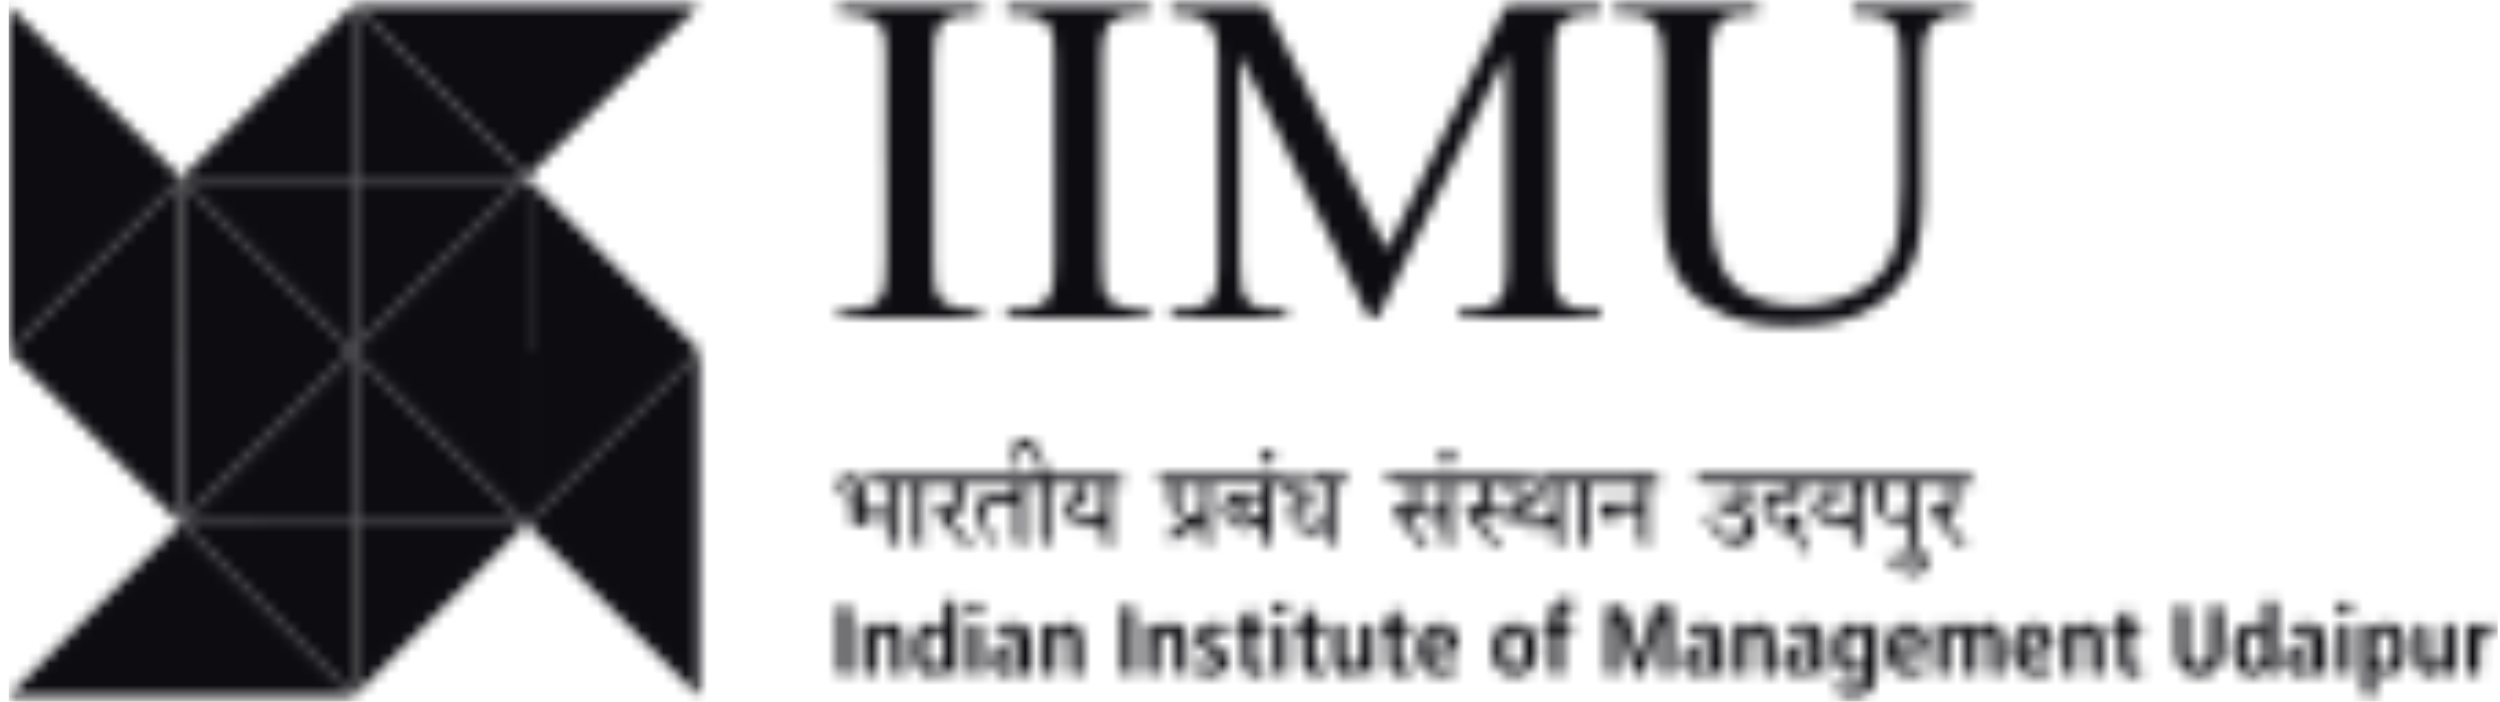 <svg width="228" height="64" viewBox="0 0 228 64" fill="none" xmlns="http://www.w3.org/2000/svg">
<mask id="mask0_8153_1287" style="mask-type:alpha" maskUnits="userSpaceOnUse" x="0" y="0" width="228" height="64">
<path d="M227.446 57.853C226.378 57.87 226.118 58.131 226.109 59.209C226.109 59.879 226.1 60.557 226.109 61.227C226.109 61.47 226.039 61.54 225.796 61.548C224.98 61.557 224.98 61.575 224.98 60.748C224.98 59.566 224.98 58.374 224.963 57.192C224.963 56.948 225.041 56.914 225.249 56.914C225.935 56.896 225.935 56.888 226.022 57.644C226.387 57.157 226.734 56.661 227.446 56.931V57.879V57.853Z" fill="#4B7430"/>
<path d="M126.471 22.802C127.651 20.393 128.797 18.045 129.943 15.697C132.357 10.74 134.77 5.792 137.184 0.827C137.305 0.584 137.427 0.471 137.722 0.471C140.353 0.488 142.983 0.488 145.614 0.471C145.935 0.471 146.013 0.549 146.022 0.871C146.022 1.201 145.926 1.279 145.614 1.271C144.928 1.253 144.242 1.236 143.574 1.436C142.532 1.74 141.933 2.41 141.802 3.505C141.716 4.219 141.698 4.932 141.698 5.645C141.698 11.74 141.698 17.836 141.698 23.932C141.698 24.619 141.707 25.306 141.811 25.984C141.993 27.262 142.61 27.915 143.869 28.158C144.476 28.28 145.093 28.262 145.709 28.236C146.065 28.219 146.013 28.428 146.022 28.637C146.022 28.863 146.048 29.028 145.709 29.028C141.603 29.01 137.496 29.019 133.399 29.028C133.095 29.028 133.043 28.915 133.06 28.654C133.069 28.419 133.025 28.219 133.399 28.228C134.093 28.254 134.796 28.28 135.482 28.08C136.585 27.758 137.123 27.123 137.271 25.984C137.349 25.402 137.375 24.819 137.375 24.228C137.375 17.958 137.375 11.697 137.375 5.427V5.166C137.201 5.271 137.175 5.427 137.114 5.558C133.347 13.254 129.579 20.941 125.811 28.637C125.689 28.889 125.576 29.037 125.247 29.028C124.934 29.028 124.804 28.897 124.682 28.645C121.904 22.976 119.126 17.314 116.348 11.645C115.349 9.61 114.351 7.566 113.344 5.532C113.283 5.41 113.214 5.288 113.075 5.175V5.532C113.075 11.653 113.075 17.784 113.075 23.906C113.075 24.68 113.118 25.445 113.231 26.219C113.37 27.219 113.952 27.793 114.889 28.062C115.592 28.271 116.304 28.245 117.016 28.228C117.329 28.228 117.398 28.332 117.398 28.619C117.398 28.889 117.364 29.019 117.034 29.019C113.726 29.01 110.427 29.01 107.119 29.019C106.815 29.019 106.763 28.915 106.772 28.645C106.781 28.402 106.755 28.21 107.11 28.219C107.692 28.236 108.282 28.262 108.864 28.141C110.184 27.88 110.861 27.167 110.991 25.828C111.043 25.289 111.078 24.741 111.078 24.202C111.078 17.906 111.078 11.61 111.078 5.314C111.078 4.827 111.043 4.34 110.983 3.862C110.792 2.384 109.932 1.558 108.395 1.349C107.953 1.288 107.51 1.227 107.067 1.262C106.702 1.288 106.772 1.053 106.772 0.845C106.772 0.645 106.728 0.462 107.058 0.462C109.758 0.471 112.467 0.471 115.167 0.462C115.436 0.462 115.488 0.636 115.575 0.81C117.277 4.253 118.987 7.697 120.689 11.132C122.538 14.871 124.396 18.602 126.245 22.341C126.306 22.471 126.375 22.593 126.479 22.793L126.471 22.802Z" fill="#48722C"/>
<path d="M151.648 12.559C151.648 10.211 151.648 7.863 151.648 5.516C151.648 4.889 151.604 4.255 151.5 3.637C151.24 2.063 150.441 1.342 148.844 1.263C148.401 1.246 147.958 1.229 147.515 1.263C147.159 1.289 147.203 1.081 147.203 0.863C147.203 0.637 147.177 0.411 147.515 0.472C147.541 0.472 147.576 0.472 147.602 0.472C151.735 0.472 155.867 0.472 160 0.472C160.312 0.472 160.416 0.542 160.416 0.872C160.416 1.202 160.321 1.289 160 1.272C159.626 1.246 159.253 1.263 158.888 1.272C157.152 1.333 156.197 2.229 156.049 3.959C155.997 4.524 155.971 5.098 155.971 5.672C155.971 9.733 155.971 13.803 155.971 17.864C155.971 19.385 156.119 20.89 156.405 22.386C156.97 25.316 158.723 27.116 161.693 27.681C164.288 28.177 166.806 27.873 169.211 26.699C171.581 25.533 172.875 23.655 173.135 21.029C173.274 19.672 173.352 18.316 173.352 16.959C173.352 13.194 173.352 9.429 173.352 5.672C173.352 5.011 173.3 4.359 173.239 3.707C173.092 1.924 171.92 1.411 170.496 1.289C170.122 1.255 169.749 1.263 169.385 1.289C169.063 1.307 168.933 1.237 168.933 0.872C168.933 0.515 169.089 0.489 169.367 0.498C170.93 0.507 172.484 0.498 174.047 0.498C175.792 0.498 177.537 0.515 179.282 0.489C179.698 0.489 179.785 0.62 179.759 0.994C179.742 1.211 179.69 1.289 179.464 1.289C178.978 1.289 178.483 1.255 178.005 1.324C176.807 1.489 175.549 2.324 175.436 4.089C175.392 4.733 175.358 5.376 175.358 6.02C175.358 10.098 175.358 14.177 175.349 18.255C175.349 19.69 175.193 21.107 174.897 22.516C174.229 25.629 172.206 27.568 169.385 28.777C168.048 29.351 166.615 29.586 165.165 29.664C162.595 29.812 160.026 29.777 157.595 28.829C154.365 27.568 152.377 25.229 151.917 21.716C151.726 20.238 151.665 18.751 151.657 17.264C151.657 15.707 151.657 14.142 151.657 12.585L151.648 12.559Z" fill="#48722C"/>
<path d="M80.786 14.619C80.786 11.315 80.786 8.01 80.786 4.706C80.786 4.262 80.725 3.819 80.69 3.384C80.63 2.601 80.213 2.062 79.518 1.714C78.685 1.297 77.799 1.201 76.888 1.271C76.48 1.297 76.41 1.14 76.428 0.784C76.436 0.54 76.523 0.471 76.757 0.471C80.907 0.471 85.049 0.48 89.198 0.471C89.563 0.471 89.52 0.662 89.537 0.897C89.546 1.158 89.494 1.28 89.19 1.271C88.573 1.253 87.966 1.236 87.349 1.358C86.082 1.61 85.413 2.323 85.24 3.601C85.144 4.288 85.135 4.967 85.135 5.654C85.135 11.732 85.135 17.81 85.135 23.897C85.135 24.628 85.153 25.358 85.231 26.08C85.318 26.863 85.7 27.393 86.394 27.758C87.271 28.211 88.191 28.28 89.146 28.237C89.442 28.219 89.528 28.297 89.537 28.611C89.546 28.967 89.424 29.028 89.103 29.028C85.014 29.019 80.925 29.019 76.836 29.028C76.523 29.028 76.419 28.958 76.419 28.628C76.419 28.289 76.54 28.228 76.844 28.237C77.513 28.254 78.19 28.28 78.85 28.089C80.004 27.758 80.534 27.141 80.699 25.95C80.803 25.21 80.803 24.463 80.803 23.724C80.803 20.689 80.803 17.654 80.803 14.628H80.794L80.786 14.619Z" fill="#48722C"/>
<path d="M96.146 14.662C96.146 11.575 96.146 8.479 96.146 5.392C96.146 4.766 96.111 4.131 96.059 3.505C95.981 2.601 95.53 2.001 94.705 1.636C93.897 1.279 93.047 1.218 92.187 1.262C91.892 1.279 91.762 1.218 91.762 0.879C91.762 0.505 91.909 0.47 92.213 0.47C96.294 0.47 100.365 0.47 104.446 0.47C104.758 0.47 104.897 0.523 104.897 0.879C104.897 1.236 104.758 1.27 104.463 1.262C103.994 1.253 103.517 1.236 103.048 1.297C101.346 1.523 100.643 2.331 100.53 4.14C100.495 4.697 100.487 5.253 100.487 5.81C100.487 11.766 100.487 17.714 100.487 23.671C100.487 24.497 100.495 25.332 100.6 26.158C100.686 26.871 101.042 27.367 101.668 27.715C102.527 28.184 103.456 28.271 104.411 28.245C104.871 28.228 104.993 28.41 104.88 28.862C104.854 28.967 104.81 29.01 104.715 29.01C104.628 29.01 104.541 29.01 104.454 29.01C100.365 29.01 96.276 29.01 92.178 29.01C91.866 29.01 91.77 28.941 91.762 28.61C91.762 28.271 91.883 28.21 92.187 28.219C92.76 28.228 93.324 28.254 93.897 28.141C95.252 27.88 95.903 27.175 96.059 25.81C96.137 25.123 96.146 24.436 96.155 23.758C96.155 20.723 96.155 17.688 96.155 14.653L96.146 14.662Z" fill="#48722C"/>
<path d="M81.69 49.889C81.239 49.628 80.822 49.385 80.926 48.733C80.996 48.341 80.926 47.932 80.943 47.532C80.943 47.35 80.891 47.28 80.7 47.289C80.188 47.298 79.667 47.298 79.155 47.289C78.947 47.289 78.903 47.358 78.886 47.559C78.851 48.089 78.643 48.185 78.209 47.88C77.896 47.672 77.644 47.402 77.419 47.106C77.332 46.993 77.236 46.88 77.306 46.724C77.384 46.559 77.531 46.524 77.697 46.515C77.87 46.506 78.131 46.611 78.105 46.254C78.079 46.011 78.217 45.706 77.775 45.645C77.436 45.602 77.132 45.419 76.872 45.185C76.342 44.698 76.29 44.011 76.742 43.55C77.167 43.115 78 43.132 78.452 43.593C78.712 43.854 78.851 44.176 78.895 44.55C78.955 45.063 78.955 45.576 78.903 46.089C78.868 46.437 78.99 46.532 79.329 46.515C79.789 46.489 80.24 46.498 80.7 46.515C80.883 46.515 80.952 46.463 80.952 46.272C80.952 45.628 80.952 44.985 80.952 44.341C80.952 44.176 80.891 44.115 80.726 44.124C80.57 44.132 80.405 44.098 80.258 44.124C79.606 44.263 79.294 43.898 79.068 43.367C79.216 43.28 79.372 43.324 79.528 43.324C84.538 43.324 89.538 43.324 94.548 43.324C94.895 43.324 95.013 43.153 94.904 42.811C94.756 42.35 94.574 41.898 94.331 41.471C94.07 41.019 93.706 40.802 93.376 40.898C93.011 41.011 92.837 41.376 92.863 41.924C92.872 42.176 92.994 42.385 93.063 42.628C92.785 42.75 92.638 42.645 92.551 42.385C92.412 41.993 92.325 41.593 92.351 41.167C92.377 40.689 92.542 40.297 93.011 40.115C93.462 39.932 93.966 40.08 94.331 40.48C94.834 41.037 95.043 41.741 95.268 42.428C95.355 42.715 95.338 43.106 95.52 43.263C95.746 43.454 96.145 43.324 96.475 43.324C98.15 43.324 99.826 43.367 101.493 43.306C102.144 43.28 102.396 43.593 102.639 44.132C102.335 44.132 102.066 44.158 101.806 44.132C101.441 44.089 101.319 44.193 101.328 44.585C101.354 46.219 101.337 47.846 101.337 49.48V49.95C100.816 49.654 100.39 49.402 100.512 48.733C100.564 48.428 100.521 48.106 100.521 47.759C100.008 47.959 99.531 48.133 99.001 48.089C97.803 47.993 97.135 47.141 96.909 46.089C96.866 45.915 96.953 45.872 97.109 45.846C97.508 45.767 97.873 45.611 98.194 45.358C98.42 45.176 98.541 44.932 98.402 44.637C98.272 44.358 98.142 44.106 97.751 44.124C97.178 44.15 96.605 44.15 96.032 44.124C95.746 44.115 95.711 44.228 95.711 44.471C95.72 46.141 95.711 47.819 95.711 49.489V49.924C95.147 49.654 94.869 49.324 94.904 48.663C94.964 47.28 94.912 45.889 94.93 44.498C94.93 44.193 94.843 44.098 94.548 44.124C94.183 44.15 93.688 44.002 93.471 44.193C93.219 44.411 93.393 44.915 93.393 45.298C93.384 46.715 93.393 48.133 93.393 49.55C93.393 49.654 93.454 49.811 93.35 49.872C93.211 49.95 93.132 49.776 93.028 49.724C92.655 49.532 92.534 49.245 92.559 48.819C92.603 47.993 92.559 47.158 92.577 46.332C92.577 46.063 92.499 45.993 92.238 46.002C91.735 46.019 91.24 46.002 90.736 46.002C89.964 46.019 89.599 46.48 89.755 47.245C89.903 47.985 90.294 48.593 90.745 49.167C90.867 49.324 91.014 49.446 90.745 49.628C90.467 49.819 90.45 49.55 90.38 49.446C89.825 48.689 89.217 47.959 89.017 46.993C88.792 45.906 89.33 45.202 90.45 45.167C91.031 45.15 91.622 45.15 92.212 45.167C92.473 45.167 92.586 45.124 92.586 44.828C92.577 44.124 92.586 44.124 91.9 44.124C90.624 44.124 89.356 44.124 88.08 44.124C87.819 44.124 87.733 44.185 87.75 44.454C87.776 44.924 87.785 45.402 87.75 45.872C87.715 46.454 87.498 46.967 86.977 47.272C86.717 47.419 86.769 47.524 86.925 47.698C87.455 48.298 87.976 48.906 88.496 49.515C88.609 49.646 88.653 49.741 88.479 49.854C88.34 49.941 88.245 50.089 88.062 49.88C87.342 49.045 86.604 48.228 85.883 47.402C85.684 47.176 85.527 46.915 85.449 46.619C85.397 46.419 85.397 46.211 85.597 46.072C85.779 45.95 85.953 46.028 86.118 46.124C86.725 46.472 86.916 46.358 86.925 45.628C86.925 45.245 86.908 44.854 86.925 44.471C86.942 44.219 86.873 44.124 86.595 44.132C85.909 44.15 85.224 44.158 84.538 44.132C84.225 44.124 84.13 44.193 84.13 44.524C84.147 46.193 84.138 47.872 84.13 49.541C84.13 49.654 84.208 49.828 84.06 49.889C83.956 49.932 83.869 49.785 83.774 49.733C83.418 49.532 83.287 49.263 83.296 48.828C83.331 47.385 83.296 45.941 83.314 44.498C83.314 44.228 83.261 44.106 82.966 44.132C82.584 44.167 82.081 44.019 81.846 44.211C81.603 44.411 81.777 44.932 81.768 45.315C81.76 46.706 81.768 48.089 81.768 49.48C81.768 49.62 81.803 49.767 81.716 49.915L81.69 49.889ZM98.654 44.115C98.776 44.315 98.862 44.454 98.949 44.602C99.314 45.254 99.166 45.776 98.515 46.15C98.368 46.237 98.203 46.28 98.055 46.367C97.907 46.454 97.621 46.419 97.612 46.619C97.604 46.828 97.812 46.985 97.986 47.115C98.072 47.185 98.177 47.237 98.289 47.272C98.845 47.48 100.043 47.176 100.442 46.741C100.512 46.672 100.521 46.593 100.521 46.506C100.521 45.776 100.521 45.054 100.521 44.324C100.521 44.193 100.495 44.106 100.338 44.115C99.8 44.115 99.27 44.115 98.663 44.115H98.654ZM78.096 44.741C78.096 44.593 78.105 44.471 78.096 44.367C78.052 44.072 78.061 43.732 77.618 43.75C77.314 43.767 77.141 44.141 77.219 44.524C77.254 44.68 77.314 44.819 77.427 44.941C77.592 45.106 77.801 45.306 78.009 45.245C78.226 45.185 78.044 44.898 78.096 44.75V44.741Z" fill="#4B7430"/>
<path d="M154.494 43.317C156.491 43.317 158.444 43.317 160.406 43.317C166.596 43.317 172.795 43.325 178.985 43.299C179.61 43.299 179.984 43.473 180.192 44.108C179.714 44.108 179.246 44.125 178.768 44.108C178.499 44.099 178.421 44.178 178.438 44.447C178.464 44.804 178.421 45.16 178.447 45.517C178.499 46.352 178.23 47.004 177.431 47.421C178.013 48.099 178.577 48.76 179.15 49.413C179.272 49.552 179.419 49.665 179.185 49.856C178.985 50.021 178.881 49.969 178.742 49.795C178.065 49.021 177.37 48.256 176.693 47.482C176.467 47.221 176.276 46.943 176.181 46.604C176.12 46.386 176.138 46.195 176.311 46.056C176.485 45.917 176.658 45.995 176.832 46.091C177.449 46.43 177.657 46.299 177.666 45.578C177.666 45.178 177.657 44.778 177.666 44.378C177.666 44.178 177.605 44.108 177.396 44.108C176.624 44.117 175.851 44.117 175.078 44.108C174.853 44.108 174.827 44.204 174.827 44.386C174.827 46.117 174.827 47.847 174.827 49.578C174.827 49.76 174.879 49.856 175.035 49.952C175.348 50.126 175.547 50.404 175.677 50.734C176.042 51.673 175.374 52.526 174.367 52.404C173.655 52.326 173.108 51.9 172.543 51.508C172.361 51.378 172.179 51.239 171.996 51.099C171.901 51.03 171.814 50.96 171.927 50.83C172.022 50.726 172.101 50.647 172.248 50.752C172.578 51.004 172.925 51.23 173.29 51.421C173.681 51.621 174.08 51.769 174.523 51.612C174.653 51.569 174.792 51.499 174.896 51.421C175.191 51.195 175.295 50.769 175.113 50.552C174.94 50.343 174.566 50.395 174.262 50.639C174.176 50.708 174.141 50.926 173.976 50.821C173.733 50.673 173.507 50.499 173.307 50.3C173.229 50.221 173.377 50.134 173.446 50.065C173.715 49.804 174.063 49.752 174.471 49.717C173.872 49.473 174.019 48.995 174.011 48.569C174.011 48.239 174.011 47.917 174.011 47.552C173.559 47.699 173.151 47.804 172.717 47.725C171.831 47.569 171.024 46.595 171.12 45.865C171.18 45.369 171.12 44.865 171.137 44.36C171.137 44.186 171.102 44.082 170.903 44.108C170.885 44.108 170.876 44.108 170.859 44.108C170.118 44.073 169.748 44.424 169.748 45.16C169.748 46.621 169.748 48.082 169.748 49.543C169.748 49.647 169.817 49.795 169.696 49.856C169.574 49.917 169.505 49.769 169.409 49.725C169.027 49.526 168.862 49.23 168.914 48.786C168.958 48.465 168.914 48.134 168.914 47.752C168.394 47.943 167.916 48.108 167.386 48.073C166.353 48.004 165.372 47.073 165.294 46.065C165.277 45.882 165.372 45.856 165.511 45.83C165.867 45.769 166.188 45.612 166.492 45.421C166.77 45.239 166.935 44.986 166.805 44.656C166.683 44.343 166.518 44.082 166.093 44.108C165.581 44.143 165.06 44.125 164.548 44.108C164.322 44.108 164.235 44.16 164.261 44.395C164.278 44.595 164.261 44.795 164.261 44.995C164.261 45.491 164.122 45.621 163.619 45.612C163.237 45.612 162.846 45.612 162.464 45.612C161.795 45.621 161.544 45.769 161.448 46.178C161.318 46.717 161.622 47.352 162.117 47.586C162.23 47.639 162.36 47.682 162.481 47.699C162.646 47.725 162.855 47.778 162.985 47.673C163.158 47.543 162.933 47.413 162.907 47.273C162.837 46.925 162.976 46.743 163.341 46.778C163.601 46.804 163.836 46.908 164.053 47.047C164.435 47.299 164.495 47.604 164.209 47.943C164.061 48.117 164.061 48.247 164.139 48.43C164.357 48.943 164.539 49.465 164.765 49.978C164.877 50.23 164.73 50.291 164.556 50.386C164.322 50.517 164.296 50.343 164.235 50.204C164.035 49.717 163.836 49.23 163.645 48.734C163.567 48.543 163.497 48.456 163.245 48.465C162.091 48.517 160.762 47.273 160.71 46.117C160.676 45.404 161.153 44.873 161.908 44.83C162.325 44.804 162.742 44.804 163.15 44.83C163.471 44.847 163.436 44.656 163.445 44.456C163.454 44.221 163.428 44.099 163.132 44.099C161.778 44.117 160.415 44.099 159.017 44.099C159.234 44.534 159.608 44.865 159.651 45.343C159.694 45.925 159.234 46.082 158.8 46.291C159.035 46.473 159.269 46.647 159.477 46.83C160.085 47.36 160.259 48.099 159.946 48.76C159.625 49.421 158.835 49.795 158.071 49.647C157.533 49.543 157.081 49.282 156.699 48.899C156.239 48.439 155.892 47.908 155.588 47.334C155.484 47.143 155.493 47.038 155.701 46.934C155.918 46.821 155.97 46.96 156.031 47.108C156.248 47.595 156.508 48.047 156.899 48.421C157.498 49.004 158.331 49.056 158.87 48.552C159.2 48.247 159.295 47.891 159.121 47.465C158.826 46.743 158.227 46.438 157.489 46.665C157.09 46.786 156.83 46.63 156.63 46.299C156.534 46.143 156.5 45.969 156.586 45.812C156.691 45.639 156.864 45.665 157.047 45.699C157.515 45.778 157.984 45.76 158.436 45.56C158.731 45.43 158.948 45.239 158.87 44.873C158.774 44.456 158.444 44.108 158.123 44.108C157.324 44.108 156.517 44.056 155.718 44.125C155.084 44.178 154.737 43.925 154.503 43.308L154.494 43.317ZM171.97 45.36C171.97 45.786 171.884 46.221 172.005 46.639C172.118 47.03 172.37 47.239 172.786 47.221C173.412 47.195 174.028 46.578 174.028 45.96C174.028 45.621 174.028 45.273 174.028 44.934C174.028 44.117 174.028 44.108 173.194 44.125C172.786 44.125 172.239 43.943 172.005 44.204C171.805 44.43 171.962 44.96 171.962 45.36H171.97ZM167.074 44.117C167.178 44.291 167.239 44.395 167.3 44.508C167.751 45.273 167.595 45.812 166.796 46.212C166.683 46.273 166.562 46.308 166.449 46.369C166.301 46.447 166.032 46.438 166.023 46.586C166.006 46.795 166.197 46.969 166.371 47.091C166.492 47.178 166.64 47.247 166.787 47.291C167.569 47.534 168.194 47.126 168.819 46.76C168.923 46.699 168.923 46.595 168.923 46.499C168.923 45.786 168.923 45.073 168.923 44.36C168.923 44.169 168.854 44.117 168.671 44.117C168.159 44.125 167.647 44.117 167.065 44.117H167.074Z" fill="#4B7430"/>
<path d="M126.106 43.315C128.529 43.315 130.899 43.315 133.269 43.315C134.658 43.315 136.047 43.307 137.427 43.324C137.844 43.324 138.235 43.35 138.651 43.202C139.355 42.959 140.093 43.324 140.457 43.933C140.813 44.524 140.718 45.246 140.206 45.828C139.763 46.333 139.181 46.637 138.599 46.985C139.007 47.463 139.494 47.663 140.101 47.481C140.24 47.437 140.379 47.411 140.509 47.368C141.647 46.985 141.699 46.915 141.699 45.724C141.699 45.281 141.69 44.837 141.699 44.394C141.699 44.167 141.629 44.063 141.412 44.115C140.787 44.246 140.64 43.759 140.37 43.315H140.891C144.051 43.315 147.212 43.341 150.372 43.298C151.006 43.298 151.344 43.507 151.57 44.115C151.275 44.115 150.997 44.141 150.719 44.115C150.372 44.081 150.259 44.176 150.268 44.55C150.294 46.324 150.276 48.098 150.276 49.872C149.669 49.689 149.46 49.42 149.46 48.837C149.46 48.211 149.451 47.576 149.46 46.95C149.46 46.698 149.417 46.594 149.13 46.602C148.644 46.628 148.158 46.62 147.672 46.602C147.437 46.602 147.342 46.646 147.351 46.907C147.351 47.168 147.455 47.507 147.142 47.628C146.804 47.759 146.604 47.446 146.413 47.22C146.274 47.063 146.152 46.881 146.048 46.689C145.753 46.141 145.927 45.837 146.543 45.837C147.385 45.828 148.227 45.82 149.078 45.837C149.365 45.837 149.495 45.785 149.469 45.463C149.443 45.124 149.443 44.776 149.469 44.437C149.486 44.167 149.382 44.107 149.13 44.107C147.811 44.115 146.5 44.124 145.18 44.107C144.902 44.107 144.859 44.202 144.859 44.454C144.868 46.124 144.859 47.802 144.859 49.472C144.859 49.602 144.946 49.794 144.789 49.863C144.668 49.915 144.581 49.75 144.468 49.689C144.104 49.507 144.017 49.22 144.025 48.82C144.051 47.394 144.025 45.959 144.043 44.524C144.043 44.228 144.008 44.063 143.661 44.115C143.287 44.167 142.775 43.95 142.558 44.211C142.367 44.428 142.497 44.915 142.497 45.289C142.497 46.707 142.497 48.124 142.497 49.541C142.497 49.655 142.489 49.759 142.471 49.985C142.168 49.637 141.681 49.611 141.699 49.081C141.716 48.681 141.699 48.281 141.699 47.837C141.43 47.933 141.187 48.011 140.943 48.098C139.954 48.437 139.12 48.159 138.391 47.472C138.287 47.376 138.235 47.202 138.018 47.289C137.288 47.55 136.672 47.255 136.108 46.837C135.934 46.707 135.813 46.637 135.7 46.889C135.648 47.002 135.552 47.124 135.439 47.167C134.953 47.376 135.057 47.602 135.352 47.915C135.813 48.402 136.221 48.941 136.655 49.455C136.759 49.576 136.924 49.689 136.681 49.863C136.507 49.985 136.403 50.055 136.238 49.846C135.578 49.055 134.901 48.281 134.241 47.489C134.024 47.237 133.851 46.959 133.764 46.637C133.712 46.437 133.703 46.228 133.885 46.081C134.076 45.924 134.259 46.011 134.441 46.115C135.031 46.463 135.214 46.359 135.222 45.646C135.222 45.246 135.205 44.846 135.222 44.446C135.24 44.167 135.135 44.115 134.884 44.124C134.172 44.141 133.451 44.141 132.739 44.124C132.444 44.115 132.383 44.22 132.383 44.489C132.392 46.133 132.383 47.776 132.383 49.428C132.383 49.576 132.427 49.733 132.323 49.907C131.871 49.655 131.48 49.42 131.576 48.785C131.637 48.368 131.585 47.924 131.585 47.498C131.585 47.368 131.585 47.263 131.402 47.315C130.569 47.559 129.944 47.142 129.301 46.672C129.136 46.898 128.989 47.168 128.728 47.281C128.398 47.428 128.494 47.568 128.668 47.768C129.162 48.342 129.64 48.933 130.135 49.507C130.239 49.629 130.317 49.724 130.135 49.837C130.005 49.924 129.9 50.115 129.718 49.889C128.98 49.002 128.225 48.124 127.487 47.228C127.331 47.046 127.235 46.82 127.183 46.576C127.14 46.376 127.166 46.194 127.331 46.072C127.504 45.941 127.678 46.011 127.851 46.107C128.459 46.455 128.659 46.341 128.668 45.628C128.668 45.228 128.65 44.828 128.668 44.428C128.676 44.176 128.589 44.115 128.355 44.124C128.016 44.141 127.669 44.124 127.322 44.124C126.795 44.124 126.39 43.857 126.106 43.324V43.315ZM131.576 45.185C131.576 44.915 131.567 44.637 131.576 44.367C131.585 44.159 131.515 44.098 131.307 44.107C130.777 44.115 130.248 44.124 129.718 44.107C129.484 44.107 129.423 44.194 129.432 44.402C129.449 44.776 129.432 45.141 129.432 45.515C129.432 46.185 129.701 46.498 130.36 46.585C131.142 46.689 131.559 46.341 131.559 45.568C131.559 45.437 131.559 45.307 131.559 45.185H131.576ZM139.025 45.837C138.912 45.785 138.869 45.767 138.834 45.75C138.131 45.498 137.566 45.133 137.592 44.272C137.592 44.081 137.471 44.115 137.367 44.115C137.011 44.115 136.655 44.124 136.299 44.115C136.09 44.115 136.03 44.185 136.038 44.385C136.047 44.88 136.047 45.385 136.038 45.889C136.038 46.063 136.09 46.185 136.229 46.289C136.594 46.559 137.011 46.715 137.436 46.576C137.966 46.402 138.478 46.176 139.033 45.846L139.025 45.837ZM139.928 44.498C139.928 43.959 139.615 43.594 139.138 43.576C138.651 43.568 138.365 43.88 138.365 44.437C138.365 44.95 138.86 45.463 139.372 45.455C139.615 45.455 139.936 44.907 139.936 44.489L139.928 44.498Z" fill="#4B7430"/>
<path d="M105.459 43.316C105.702 43.316 105.841 43.316 105.98 43.316C109.323 43.316 112.674 43.316 116.016 43.316C116.502 43.316 117.015 43.229 117.171 43.924C117.761 43.029 118.343 42.777 118.959 43.09C119.376 43.307 119.567 43.742 119.428 44.159C119.237 44.733 118.82 44.89 117.978 44.716C118.1 45.124 118.482 45.42 118.968 45.472C119.081 45.49 119.202 45.498 119.307 45.472C119.836 45.368 120.088 45.638 120.218 46.159C119.975 46.159 119.741 46.159 119.506 46.159C119.402 46.159 119.307 46.159 119.202 46.168C118.595 46.255 118.135 46.716 118.178 47.185C118.221 47.646 118.768 47.985 119.411 47.916C119.637 47.89 119.862 47.855 120.079 47.785C120.774 47.568 120.921 47.342 120.921 46.62C120.921 45.872 120.921 45.133 120.921 44.385C120.921 44.22 120.939 44.038 120.696 44.09C120.053 44.237 119.871 43.759 119.593 43.29C120.565 43.29 121.486 43.255 122.406 43.307C122.771 43.324 122.831 43.777 123.066 44.09C122.692 44.09 122.38 44.107 122.067 44.09C121.772 44.063 121.72 44.185 121.72 44.455C121.729 46.116 121.72 47.777 121.72 49.429V49.846C120.782 49.594 120.878 48.881 120.93 48.151C120.444 48.394 120.027 48.664 119.498 48.655C118.682 48.638 117.657 47.724 117.562 46.916C117.509 46.438 117.64 46.203 118.265 45.69C117.735 45.324 117.31 44.881 117.223 44.22C117.206 44.063 117.101 44.098 117.006 44.09C116.329 44.026 115.99 44.336 115.99 45.02V49.907C115.495 49.611 115.044 49.394 115.157 48.733C115.209 48.42 115.165 48.09 115.165 47.742C113.811 48.472 112.847 48.411 112.005 47.551C111.641 47.177 111.415 46.742 111.519 46.194C111.649 45.498 112.274 44.994 113.056 44.933C113.785 44.881 114.072 44.959 115.157 45.55C115.157 45.098 115.157 44.681 115.157 44.264C115.157 44.098 115.07 44.081 114.94 44.081C113.481 44.081 112.023 44.081 110.564 44.081C110.269 44.081 110.347 44.29 110.347 44.438C110.347 46.081 110.347 47.724 110.347 49.377V49.855C109.661 49.568 109.557 49.429 109.557 48.733C109.557 48.403 109.557 48.072 109.557 47.742C109.557 47.716 109.557 47.681 109.548 47.655C109.427 47.568 109.366 47.681 109.297 47.733C108.637 48.212 107.977 48.69 107.317 49.168C106.927 49.455 106.848 49.438 106.545 48.968C106.327 48.629 106.709 48.638 106.831 48.542C107.256 48.22 107.717 47.933 108.194 47.611C107.899 47.403 107.604 47.246 107.369 47.029C106.909 46.611 106.588 46.124 106.649 45.455C106.675 45.211 106.64 44.968 106.649 44.724C106.683 44.316 106.692 44.003 106.084 44.038C105.754 44.055 105.694 43.577 105.407 43.264L105.459 43.316ZM109.6 45.429C109.6 45.072 109.6 44.716 109.6 44.359C109.6 44.177 109.548 44.107 109.357 44.107C108.819 44.116 108.272 44.107 107.734 44.107C107.595 44.107 107.517 44.133 107.526 44.298C107.534 44.95 107.508 45.611 107.56 46.264C107.604 46.785 108.116 47.142 108.672 47.098C109.314 47.046 109.6 46.759 109.6 46.159C109.6 45.916 109.6 45.672 109.6 45.429ZM113.811 45.568C113.655 45.594 113.446 45.507 113.368 45.664C113.299 45.785 113.464 45.907 113.542 46.02C113.776 46.377 114.028 46.724 114.245 47.09C114.384 47.325 114.514 47.342 114.705 47.159C114.801 47.072 114.905 47.003 115 46.916C115.304 46.629 115.296 46.237 114.957 45.977C114.618 45.716 114.228 45.603 113.82 45.577L113.811 45.568ZM113.959 47.507C113.62 47.011 113.282 46.525 112.96 46.02C112.847 45.846 112.761 45.864 112.639 45.985C112.335 46.272 112.188 46.62 112.3 47.02C112.413 47.429 112.752 47.585 113.151 47.62C113.42 47.638 113.69 47.655 113.967 47.498L113.959 47.507ZM117.935 43.768C117.9 44.098 118.109 44.342 118.395 44.377C118.734 44.411 119.02 44.211 119.046 43.924C119.072 43.577 118.855 43.446 118.56 43.411C118.247 43.377 118.004 43.481 117.944 43.777L117.935 43.768Z" fill="#4B7430"/>
<path d="M147.566 56.508C147.566 58.047 147.54 59.577 147.575 61.117C147.592 61.673 147.245 61.499 146.967 61.534C146.629 61.577 146.499 61.473 146.507 61.099C146.525 59.282 146.525 57.464 146.507 55.647C146.507 55.325 146.585 55.195 146.907 55.247C146.959 55.255 147.019 55.247 147.08 55.247C147.862 55.247 148.356 55.629 148.565 56.395C148.877 57.551 149.199 58.699 149.546 59.943C149.971 58.438 150.388 57.021 150.77 55.603C150.839 55.334 150.944 55.221 151.23 55.238C151.543 55.264 151.855 55.255 152.176 55.238C152.437 55.221 152.55 55.282 152.55 55.586C152.532 57.447 152.541 59.308 152.55 61.16C152.55 61.438 152.48 61.56 152.194 61.517C152.081 61.499 151.959 61.499 151.855 61.517C151.569 61.56 151.499 61.438 151.499 61.16C151.508 59.612 151.499 58.073 151.499 56.499C151.352 56.586 151.36 56.716 151.326 56.821C150.891 58.238 150.457 59.656 150.049 61.082C149.954 61.412 149.832 61.534 149.476 61.525C149.129 61.525 149.06 61.369 148.982 61.09C148.6 59.716 148.2 58.343 147.801 56.977C147.749 56.803 147.688 56.638 147.627 56.464C147.61 56.464 147.592 56.473 147.575 56.482L147.566 56.508Z" fill="#4B7430"/>
<path d="M177.78 57.55C178.552 56.567 179.412 56.559 180.115 57.507C180.315 57.307 180.488 57.081 180.74 56.95C181.617 56.515 182.511 56.993 182.624 58.002C182.754 59.098 182.659 60.202 182.676 61.307C182.676 61.472 182.607 61.515 182.451 61.533C181.556 61.62 181.556 61.628 181.556 60.724C181.556 59.994 181.556 59.263 181.556 58.533C181.548 57.968 181.374 57.75 180.983 57.741C180.584 57.741 180.263 58.046 180.245 58.524C180.219 59.385 180.219 60.237 180.245 61.098C180.254 61.437 180.159 61.533 179.82 61.524C179.125 61.498 179.125 61.524 179.125 60.82C179.125 60.115 179.125 59.42 179.125 58.715C179.125 58.541 179.099 58.376 179.073 58.202C179.039 57.976 178.926 57.794 178.683 57.741C178.431 57.689 178.196 57.741 178.023 57.95C177.832 58.176 177.771 58.454 177.771 58.75C177.771 59.55 177.762 60.35 177.771 61.15C177.771 61.42 177.71 61.515 177.424 61.515C176.651 61.515 176.651 61.515 176.651 60.759C176.651 59.568 176.651 58.385 176.634 57.194C176.634 56.915 176.712 56.837 176.964 56.872C177.007 56.872 177.051 56.872 177.094 56.872C177.516 56.872 177.748 57.089 177.788 57.524L177.78 57.55Z" fill="#4B7430"/>
<path d="M170.054 60.845C169.689 61.341 169.255 61.584 168.699 61.515C168.031 61.428 167.614 61.028 167.414 60.41C167.145 59.567 167.145 58.715 167.458 57.889C167.918 56.671 169.168 56.454 170.019 57.428C170.045 57.454 170.08 57.471 170.141 57.515C170.158 57.41 170.193 57.332 170.184 57.245C170.167 56.975 170.262 56.88 170.549 56.889C171.182 56.906 171.174 56.889 171.174 57.532C171.174 58.715 171.174 59.906 171.174 61.089C171.156 63.019 170.236 63.776 168.317 63.445C168.222 63.428 168.118 63.419 168.022 63.393C167.484 63.271 167.31 62.932 167.493 62.41C167.562 62.219 167.658 62.306 167.753 62.349C168.057 62.489 168.369 62.576 168.699 62.619C169.489 62.715 169.958 62.341 170.071 61.567C170.097 61.358 170.132 61.15 170.071 60.837L170.054 60.845ZM168.396 59.123C168.396 59.497 168.404 59.862 168.56 60.21C168.665 60.454 168.804 60.671 169.099 60.689C169.42 60.706 169.715 60.61 169.854 60.315C170.193 59.567 170.201 58.793 169.837 58.054C169.698 57.776 169.446 57.654 169.125 57.68C168.812 57.706 168.639 57.897 168.534 58.167C168.404 58.48 168.396 58.802 168.396 59.132V59.123Z" fill="#4B7430"/>
<path d="M201.541 57.596C201.541 56.953 201.558 56.309 201.541 55.666C201.532 55.361 201.593 55.239 201.931 55.248C202.713 55.266 202.722 55.248 202.713 56.039C202.695 57.3 202.8 58.561 202.661 59.813C202.531 60.996 201.723 61.648 200.508 61.614C199.318 61.587 198.511 60.883 198.459 59.692C198.398 58.292 198.441 56.892 198.433 55.492C198.433 55.292 198.511 55.266 198.685 55.257C199.579 55.205 199.579 55.196 199.579 56.1C199.579 57.127 199.579 58.161 199.579 59.187C199.579 59.405 199.596 59.614 199.631 59.831C199.718 60.448 199.995 60.7 200.595 60.692C201.159 60.692 201.48 60.405 201.515 59.788C201.558 59.057 201.523 58.327 201.523 57.596H201.541Z" fill="#4B7430"/>
<path d="M86.136 60.884C85.763 61.511 85.216 61.702 84.556 61.545C83.888 61.389 83.592 60.876 83.436 60.267C83.237 59.476 83.228 58.676 83.514 57.902C83.957 56.684 85.172 56.441 86.067 57.441C86.153 57.041 86.093 56.658 86.11 56.293C86.119 55.997 86.11 55.693 86.11 55.389C86.119 54.684 86.006 54.815 86.718 54.771C87.135 54.745 87.239 54.867 87.239 55.284C87.221 57.284 87.239 59.284 87.239 61.293C87.239 61.476 87.204 61.563 87.013 61.545C86.97 61.545 86.926 61.545 86.883 61.545C86.449 61.545 86.2 61.331 86.136 60.902V60.884ZM86.102 59.258C86.102 58.884 86.093 58.519 85.936 58.163C85.798 57.849 85.581 57.65 85.216 57.658C84.843 57.658 84.643 57.884 84.539 58.215C84.339 58.876 84.365 59.545 84.521 60.206C84.591 60.528 84.782 60.745 85.129 60.78C85.502 60.815 85.763 60.641 85.91 60.31C86.067 59.98 86.102 59.623 86.093 59.267L86.102 59.258Z" fill="#4B7430"/>
<path d="M206.507 57.516C206.507 56.664 206.525 55.907 206.507 55.151C206.507 54.855 206.577 54.76 206.88 54.768C207.627 54.786 207.627 54.768 207.627 55.508C207.627 57.412 207.627 59.308 207.636 61.212C207.636 61.49 207.558 61.577 207.306 61.542C207.28 61.542 207.245 61.542 207.219 61.542C206.814 61.542 206.597 61.325 206.568 60.89C206.316 61.186 206.108 61.464 205.743 61.56C204.953 61.76 204.259 61.429 203.946 60.638C203.59 59.742 203.599 58.821 203.903 57.908C204.319 56.655 205.787 56.481 206.507 57.525V57.516ZM204.797 59.325C204.797 59.551 204.823 59.908 204.927 60.247C205.014 60.542 205.205 60.742 205.535 60.769C205.873 60.795 206.134 60.664 206.273 60.36C206.603 59.603 206.603 58.829 206.29 58.073C206.169 57.786 205.934 57.638 205.604 57.655C205.274 57.664 205.075 57.847 204.962 58.134C204.832 58.473 204.797 58.829 204.797 59.325Z" fill="#4B7430"/>
<path d="M216.612 60.967C216.612 61.759 216.603 62.454 216.612 63.15C216.612 63.393 216.542 63.463 216.299 63.472C215.492 63.489 215.492 63.498 215.492 62.672C215.492 60.828 215.483 58.985 215.466 57.141C215.466 56.941 215.518 56.88 215.7 56.898C215.77 56.898 215.839 56.898 215.917 56.898C216.299 56.898 216.519 57.109 216.577 57.532C216.768 57.245 216.959 57.028 217.246 56.915C217.966 56.628 218.782 56.932 219.112 57.672C219.546 58.645 219.529 59.645 219.173 60.628C218.817 61.611 217.541 62.002 216.62 60.959L216.612 60.967ZM218.296 59.141C218.27 58.863 218.296 58.541 218.201 58.237C218.105 57.924 217.957 57.698 217.602 57.654C217.228 57.619 216.942 57.758 216.811 58.106C216.525 58.837 216.525 59.585 216.811 60.324C216.933 60.628 217.176 60.793 217.523 60.767C217.853 60.75 218.044 60.55 218.157 60.263C218.296 59.906 218.296 59.532 218.296 59.133V59.141Z" fill="#4B7430"/>
<path d="M79.832 57.488C80.197 56.992 80.648 56.766 81.221 56.819C81.881 56.879 82.35 57.323 82.385 58.079C82.437 59.149 82.411 60.227 82.419 61.297C82.419 61.462 82.359 61.506 82.194 61.523C81.299 61.619 81.299 61.619 81.299 60.723C81.299 60.01 81.299 59.297 81.299 58.575C81.299 58.001 81.108 57.758 80.718 57.74C80.258 57.714 79.945 57.992 79.919 58.549C79.884 59.41 79.884 60.262 79.902 61.123C79.902 61.445 79.823 61.54 79.494 61.532C78.764 61.514 78.773 61.532 78.764 60.81C78.764 59.593 78.764 58.375 78.738 57.166C78.738 56.966 78.764 56.862 78.981 56.888C79.051 56.888 79.129 56.897 79.198 56.888C79.641 56.81 79.893 56.94 79.832 57.488Z" fill="#4B7430"/>
<path d="M105.633 57.524C105.946 57.124 106.258 56.889 106.675 56.828C107.508 56.715 108.125 57.167 108.194 58.072C108.272 59.15 108.229 60.246 108.238 61.333C108.238 61.48 108.186 61.55 108.038 61.533C108.021 61.533 108.012 61.533 107.995 61.533C107.416 61.579 107.126 61.307 107.126 60.715C107.126 60.011 107.126 59.315 107.126 58.611C107.126 58.037 106.935 57.776 106.562 57.75C106.093 57.715 105.781 57.967 105.746 58.533C105.694 59.385 105.703 60.246 105.711 61.107C105.711 61.437 105.642 61.55 105.286 61.541C104.583 61.515 104.583 61.541 104.574 60.846C104.574 59.628 104.574 58.411 104.557 57.202C104.557 56.941 104.635 56.872 104.869 56.907C104.887 56.907 104.895 56.907 104.913 56.907C105.303 56.907 105.789 56.776 105.642 57.533L105.633 57.524Z" fill="#4B7430"/>
<path d="M96.181 57.523C96.38 57.236 96.58 57.036 96.849 56.923C97.709 56.575 98.585 57.044 98.69 57.992C98.811 59.105 98.724 60.218 98.733 61.34C98.733 61.479 98.672 61.523 98.525 61.54C97.656 61.645 97.613 61.61 97.613 60.758C97.613 60.027 97.613 59.297 97.613 58.566C97.604 57.992 97.413 57.766 97.005 57.758C96.563 57.758 96.25 58.036 96.233 58.549C96.198 59.41 96.198 60.262 96.224 61.123C96.233 61.479 96.111 61.549 95.79 61.54C95.104 61.523 95.104 61.54 95.095 60.827C95.095 59.601 95.095 58.366 95.069 57.14C95.069 56.94 95.13 56.888 95.304 56.905C95.347 56.905 95.391 56.905 95.434 56.905C95.856 56.905 96.105 57.114 96.181 57.531V57.523Z" fill="#4B7430"/>
<path d="M189.222 57.479C189.561 57.096 189.899 56.836 190.385 56.818C191.106 56.792 191.592 57.157 191.74 57.862C191.792 58.096 191.818 58.34 191.818 58.583C191.826 59.383 191.792 60.183 191.835 60.983C191.861 61.453 191.705 61.557 191.271 61.531C190.706 61.496 190.707 61.523 190.707 60.949C190.707 60.149 190.724 59.349 190.698 58.549C190.68 57.931 190.429 57.696 189.943 57.748C189.613 57.783 189.43 57.992 189.352 58.288C189.291 58.505 189.274 58.74 189.274 58.966C189.265 59.714 189.265 60.453 189.274 61.201C189.274 61.427 189.239 61.531 188.979 61.531C188.154 61.549 188.154 61.557 188.154 60.74C188.154 59.566 188.154 58.392 188.137 57.218C188.137 56.949 188.206 56.853 188.467 56.896C188.493 56.896 188.527 56.896 188.553 56.896C188.935 56.87 189.317 56.844 189.231 57.479H189.222Z" fill="#4B7430"/>
<path d="M136.101 59.157C136.118 58.966 136.118 58.731 136.153 58.505C136.352 57.392 137.108 56.783 138.228 56.818C139.295 56.844 139.999 57.514 140.138 58.688C140.19 59.114 140.181 59.54 140.094 59.966C139.868 61.053 139.148 61.636 138.063 61.592C136.96 61.549 136.266 60.897 136.135 59.792C136.109 59.592 136.109 59.392 136.101 59.157ZM139.026 59.209C139.009 58.844 138.992 58.488 138.853 58.157C138.731 57.844 138.505 57.627 138.149 57.618C137.794 57.618 137.542 57.801 137.429 58.123C137.168 58.844 137.16 59.584 137.429 60.305C137.55 60.627 137.794 60.81 138.158 60.801C138.505 60.801 138.714 60.601 138.844 60.305C138.992 59.957 139.009 59.584 139.026 59.218V59.209Z" fill="#4B7430"/>
<path d="M159.244 57.51C159.591 57.11 159.938 56.84 160.442 56.823C161.162 56.805 161.675 57.17 161.787 57.875C161.97 59.023 161.831 60.188 161.866 61.336C161.866 61.492 161.779 61.51 161.649 61.527C160.789 61.64 160.746 61.597 160.746 60.736C160.746 60.092 160.746 59.449 160.746 58.805C160.746 58.623 160.72 58.44 160.694 58.257C160.65 57.997 160.529 57.797 160.242 57.753C159.921 57.71 159.643 57.788 159.478 58.092C159.339 58.336 159.313 58.605 159.313 58.875C159.313 59.657 159.313 60.449 159.313 61.231C159.313 61.449 159.252 61.518 159.027 61.527C158.193 61.553 158.193 61.562 158.193 60.753C158.193 59.571 158.193 58.379 158.185 57.197C158.185 56.944 158.254 56.857 158.488 56.892C158.532 56.892 158.575 56.892 158.619 56.892C159.044 56.831 159.365 56.892 159.252 57.501L159.244 57.51Z" fill="#4B7430"/>
<path d="M124.168 60.819C123.829 61.332 123.447 61.601 122.918 61.601C122.206 61.601 121.728 61.21 121.624 60.48C121.468 59.358 121.589 58.227 121.555 57.097C121.555 56.949 121.624 56.914 121.763 56.897C122.614 56.784 122.675 56.836 122.675 57.671C122.675 58.297 122.675 58.932 122.675 59.558C122.675 59.758 122.701 59.958 122.735 60.158C122.779 60.445 122.944 60.627 123.23 60.671C123.543 60.714 123.794 60.61 123.951 60.323C124.081 60.08 124.116 59.81 124.107 59.532C124.107 58.775 124.116 58.019 124.107 57.262C124.107 56.992 124.159 56.897 124.454 56.897C125.227 56.906 125.227 56.897 125.227 57.688C125.227 58.845 125.218 60.001 125.236 61.166C125.236 61.462 125.175 61.593 124.871 61.54C124.854 61.54 124.845 61.54 124.828 61.54C124.422 61.54 124.202 61.303 124.168 60.827V60.819Z" fill="#4B7430"/>
<path d="M222.863 60.872C222.629 61.193 222.412 61.437 222.082 61.533C221.214 61.793 220.415 61.315 220.346 60.393C220.267 59.298 220.311 58.193 220.302 57.089C220.302 56.941 220.363 56.88 220.502 56.889C220.519 56.889 220.528 56.889 220.545 56.889C221.124 56.843 221.416 57.115 221.422 57.706C221.422 58.411 221.422 59.106 221.422 59.811C221.431 60.393 221.639 60.654 222.047 60.663C222.481 60.672 222.785 60.367 222.803 59.802C222.829 58.959 222.829 58.115 222.811 57.272C222.811 56.993 222.855 56.872 223.176 56.872C223.931 56.889 223.931 56.872 223.931 57.637C223.931 58.837 223.931 60.037 223.957 61.246C223.957 61.463 223.905 61.541 223.705 61.515C223.679 61.515 223.645 61.515 223.619 61.515C223.179 61.521 222.921 61.304 222.846 60.863L222.863 60.872Z" fill="#4B7430"/>
<path d="M90.936 58.003C90.936 58.003 90.884 57.969 90.884 57.96C90.771 57.047 90.675 57.16 91.578 56.899C91.648 56.882 91.717 56.864 91.787 56.855C93.697 56.647 94.053 57.429 94.053 58.751C94.053 59.577 94.053 60.412 94.079 61.238C94.079 61.464 94.026 61.56 93.801 61.534C93.749 61.534 93.688 61.534 93.627 61.534C93.219 61.586 92.941 61.49 93.063 60.882C92.568 61.438 92.064 61.699 91.413 61.56C90.832 61.438 90.441 61.038 90.363 60.464C90.259 59.769 90.51 59.238 91.075 58.951C91.578 58.699 92.117 58.664 92.663 58.664C92.976 58.664 93.019 58.534 92.967 58.273C92.88 57.821 92.542 57.569 92.021 57.612C91.622 57.647 91.257 57.803 90.918 58.003H90.936ZM93.002 59.621C93.08 59.299 92.907 59.203 92.577 59.273C92.342 59.316 92.091 59.316 91.865 59.412C91.5 59.569 91.361 59.847 91.396 60.238C91.431 60.569 91.613 60.769 91.926 60.83C92.29 60.899 92.603 60.803 92.811 60.464C92.959 60.221 92.967 59.951 93.002 59.63V59.621Z" fill="#4B7430"/>
<path d="M163.185 58.003C163.185 58.003 163.151 57.942 163.142 57.916C163.012 57.133 163.064 57.064 163.845 56.907C164.001 56.873 164.158 56.846 164.314 56.838C165.746 56.759 166.311 57.29 166.319 58.725C166.319 59.586 166.319 60.438 166.345 61.299C166.345 61.49 166.302 61.559 166.111 61.542C166.024 61.533 165.937 61.525 165.851 61.542C165.416 61.62 165.234 61.438 165.312 60.907C164.835 61.455 164.331 61.707 163.68 61.568C163.116 61.447 162.716 61.047 162.63 60.516C162.525 59.812 162.76 59.273 163.307 58.986C163.819 58.716 164.375 58.681 164.93 58.681C165.243 58.681 165.286 58.551 165.234 58.29C165.139 57.829 164.8 57.586 164.288 57.638C164.088 57.655 163.897 57.707 163.706 57.777C163.524 57.838 163.35 57.933 163.177 58.02L163.185 58.003ZM165.034 59.246C164.678 59.299 164.409 59.299 164.149 59.403C163.784 59.559 163.637 59.838 163.671 60.22C163.706 60.542 163.888 60.751 164.201 60.812C164.566 60.881 164.887 60.786 165.087 60.446C165.243 60.177 165.251 59.873 165.286 59.577C165.321 59.316 165.217 59.194 165.034 59.238V59.246Z" fill="#4B7430"/>
<path d="M154.016 58.021C153.869 57.082 153.886 57.056 154.78 56.882C154.893 56.856 155.006 56.838 155.119 56.83C156.577 56.725 157.15 57.256 157.168 58.717C157.176 59.577 157.116 60.438 157.211 61.29C157.237 61.499 157.159 61.551 156.985 61.534C156.916 61.534 156.838 61.534 156.768 61.534C156.378 61.586 156.082 61.517 156.169 60.908C155.692 61.447 155.197 61.691 154.563 61.56C153.964 61.438 153.547 61.012 153.478 60.438C153.391 59.751 153.66 59.221 154.233 58.943C154.737 58.699 155.284 58.673 155.822 58.664C156.108 58.664 156.161 58.551 156.117 58.308C156.03 57.83 155.674 57.569 155.145 57.612C154.737 57.647 154.381 57.812 154.025 58.012L154.016 58.021ZM156.117 59.63C156.074 59.499 156.239 59.23 155.9 59.256C155.588 59.273 155.275 59.282 154.98 59.403C154.58 59.577 154.398 59.977 154.546 60.386C154.685 60.769 155.058 60.925 155.492 60.795C155.9 60.664 156.1 60.299 156.117 59.63Z" fill="#4B7430"/>
<path d="M208.938 58.014C208.825 57.057 208.825 57.057 209.728 56.883C209.85 56.857 209.98 56.84 210.11 56.831C211.543 56.762 212.072 57.266 212.09 58.692C212.098 59.562 212.029 60.44 212.142 61.31C212.159 61.483 212.107 61.544 211.934 61.536C211.847 61.536 211.76 61.536 211.673 61.536C211.332 61.536 211.123 61.37 211.048 61.04C210.892 61.031 210.848 61.17 210.762 61.249C210.249 61.657 209.694 61.71 209.112 61.44C208.608 61.205 208.348 60.692 208.391 60.092C208.443 59.466 208.773 59.066 209.355 58.866C209.807 58.709 210.275 58.675 210.753 58.675C211.013 58.675 211.074 58.579 211.039 58.344C210.979 57.857 210.597 57.579 210.05 57.623C209.642 57.657 209.294 57.84 208.93 58.023L208.938 58.014ZM211.057 59.657C210.987 59.544 211.204 59.257 210.866 59.266C210.527 59.266 210.18 59.283 209.859 59.44C209.503 59.614 209.346 60.005 209.485 60.379C209.607 60.736 209.954 60.91 210.353 60.823C210.805 60.718 211.031 60.353 211.057 59.657Z" fill="#4B7430"/>
<path d="M132.722 60.445C132.844 61.375 132.809 61.419 131.958 61.54C130.777 61.714 129.935 61.358 129.519 60.497C129.024 59.471 129.25 57.94 130.013 57.262C130.543 56.784 131.159 56.706 131.819 56.914C132.531 57.149 132.826 57.723 132.948 58.401C133.148 59.488 133.139 59.488 132.054 59.488C131.585 59.488 131.107 59.497 130.639 59.488C130.395 59.488 130.352 59.575 130.369 59.792C130.422 60.349 130.76 60.706 131.333 60.749C131.811 60.793 132.271 60.697 132.722 60.436V60.445ZM131.107 58.801C131.177 58.801 131.246 58.801 131.324 58.801C131.976 58.801 132.106 58.575 131.793 57.975C131.759 57.897 131.706 57.827 131.646 57.766C131.394 57.532 131.107 57.523 130.821 57.679C130.56 57.827 130.257 58.453 130.378 58.679C130.508 58.932 130.786 58.749 130.986 58.792C131.029 58.801 131.073 58.792 131.116 58.792L131.107 58.801Z" fill="#4B7430"/>
<path d="M186.997 60.458C187.093 61.397 187.075 61.423 186.216 61.553C185.365 61.675 184.558 61.597 184.019 60.84C183.377 59.945 183.42 58.953 183.811 57.98C184.141 57.153 184.844 56.753 185.678 56.832C186.494 56.91 187.015 57.423 187.214 58.327C187.382 59.11 187.073 59.501 186.285 59.501C185.843 59.501 185.4 59.527 184.957 59.501C184.627 59.475 184.61 59.632 184.653 59.884C184.766 60.458 185.096 60.736 185.695 60.771C186.164 60.797 186.598 60.684 187.006 60.458H186.997ZM185.409 58.806C185.591 58.806 185.782 58.806 185.964 58.806C186.164 58.814 186.251 58.762 186.207 58.536C186.164 58.327 186.155 58.11 186.042 57.927C185.843 57.597 185.547 57.519 185.2 57.632C184.888 57.736 184.54 58.31 184.645 58.649C184.749 58.988 185.079 58.727 185.287 58.806C185.322 58.823 185.374 58.806 185.417 58.806H185.409Z" fill="#4B7430"/>
<path d="M175.503 60.462C175.624 61.41 175.616 61.427 174.687 61.549C173.515 61.706 172.681 61.323 172.282 60.436C171.813 59.392 172.091 57.862 172.864 57.21C173.758 56.462 175.138 56.792 175.581 57.862C175.763 58.288 175.789 58.749 175.807 59.21C175.807 59.436 175.746 59.505 175.52 59.505C174.834 59.497 174.149 59.514 173.463 59.497C173.141 59.488 173.107 59.61 173.168 59.879C173.289 60.462 173.602 60.74 174.201 60.766C174.687 60.792 174.93 60.732 175.503 60.462ZM173.923 58.801C174.105 58.801 174.296 58.792 174.478 58.801C174.73 58.819 174.774 58.697 174.722 58.497C174.669 58.305 174.643 58.097 174.557 57.931C174.374 57.592 174.062 57.514 173.714 57.627C173.402 57.723 173.055 58.305 173.15 58.645C173.246 58.984 173.584 58.723 173.793 58.801C173.827 58.819 173.879 58.801 173.923 58.801Z" fill="#4B7430"/>
<path d="M141.403 59.604C141.403 59.1 141.394 58.604 141.403 58.1C141.411 57.821 141.351 57.648 141.029 57.708C140.673 57.769 140.621 57.595 140.613 57.274C140.595 56.917 140.752 56.856 141.038 56.9C141.316 56.943 141.429 56.839 141.403 56.552C141.377 56.308 141.394 56.065 141.403 55.821C141.481 54.891 142.583 54.308 143.399 54.769C143.643 54.908 143.46 55.187 143.486 55.395C143.504 55.526 143.417 55.543 143.295 55.552C142.557 55.587 142.523 55.647 142.497 56.421C142.497 56.761 142.514 56.987 142.948 56.908C143.07 56.891 143.278 56.813 143.321 56.995C143.365 57.195 143.365 57.43 143.321 57.63C143.287 57.769 143.087 57.717 142.974 57.7C142.575 57.639 142.497 57.813 142.505 58.178C142.531 59.152 142.505 60.126 142.523 61.091C142.523 61.404 142.479 61.552 142.106 61.535C141.394 61.508 141.394 61.535 141.394 60.795C141.394 60.395 141.394 59.995 141.394 59.595L141.403 59.604Z" fill="#48722C"/>
<path d="M128.649 60.7C128.719 61.518 128.571 61.666 127.798 61.596C127.061 61.535 126.705 61.213 126.661 60.465C126.618 59.7 126.626 58.926 126.635 58.152C126.635 57.839 126.592 57.648 126.227 57.718C125.845 57.787 125.906 57.518 125.906 57.3C125.906 57.092 125.854 56.839 126.21 56.909C126.592 56.978 126.67 56.787 126.644 56.457C126.626 56.283 126.531 56.039 126.731 55.944C127.026 55.804 127.347 55.726 127.668 55.648C127.772 55.622 127.755 55.77 127.755 55.848C127.755 56.048 127.781 56.248 127.755 56.448C127.703 56.831 127.851 56.97 128.224 56.909C128.493 56.874 128.71 56.865 128.693 57.283C128.675 57.631 128.606 57.787 128.241 57.726C127.842 57.657 127.729 57.831 127.746 58.222C127.781 58.804 127.746 59.396 127.755 59.978C127.755 60.718 127.894 60.831 128.641 60.718L128.649 60.7Z" fill="#4B7430"/>
<path d="M193.231 59.153C193.231 58.865 193.214 58.579 193.231 58.292C193.266 57.892 193.214 57.639 192.702 57.7C192.354 57.735 192.528 57.422 192.511 57.257C192.493 57.118 192.415 56.857 192.71 56.909C193.223 56.996 193.292 56.718 193.223 56.326C193.171 56.022 193.318 55.909 193.596 55.831C194.351 55.613 194.343 55.596 194.351 56.405C194.351 56.431 194.351 56.465 194.351 56.492C194.299 56.822 194.429 56.935 194.768 56.918C195.263 56.892 195.393 57.092 195.271 57.578C195.219 57.805 195.054 57.718 194.933 57.726C194.308 57.735 194.351 57.639 194.351 58.344C194.351 58.961 194.343 59.57 194.351 60.187C194.369 60.648 194.551 60.796 194.959 60.77C195.063 60.77 195.28 60.579 195.254 60.866C195.237 61.092 195.436 61.396 195.08 61.535C194.16 61.9 193.309 61.396 193.24 60.413C193.205 60.005 193.24 59.587 193.24 59.17C193.24 59.17 193.24 59.17 193.231 59.17V59.153Z" fill="#4B7430"/>
<path d="M119.923 55.602C119.923 55.898 119.949 56.158 119.923 56.411C119.88 56.785 119.993 56.976 120.401 56.898C120.765 56.828 120.87 56.967 120.878 57.35C120.887 57.785 120.644 57.741 120.392 57.706C120.01 57.654 119.897 57.793 119.915 58.176C119.949 58.759 119.915 59.35 119.923 59.932C119.923 60.68 120.08 60.811 120.818 60.698C120.818 60.706 120.835 60.724 120.835 60.733C120.791 61.037 121.087 61.463 120.488 61.559C119.689 61.689 119.064 61.437 118.899 60.846C118.838 60.611 118.812 60.367 118.812 60.124C118.803 59.437 118.795 58.75 118.812 58.063C118.812 57.785 118.734 57.654 118.456 57.706C118.091 57.776 118.091 57.559 118.074 57.28C118.057 56.95 118.161 56.846 118.482 56.88C118.621 56.898 118.812 56.95 118.812 56.68C118.812 56.437 118.829 56.202 118.847 55.959C118.847 55.941 118.881 55.915 118.908 55.906C119.229 55.802 119.559 55.698 119.923 55.585V55.602Z" fill="#4B7430"/>
<path d="M115.332 60.706C115.419 61.506 115.262 61.662 114.464 61.593C113.691 61.523 113.335 61.141 113.318 60.323C113.3 59.575 113.3 58.836 113.318 58.088C113.318 57.793 113.248 57.654 112.944 57.706C112.554 57.775 112.606 57.523 112.58 57.271C112.554 56.967 112.667 56.854 112.962 56.897C113.196 56.932 113.335 56.888 113.318 56.593C113.309 56.375 113.196 56.08 113.396 55.949C113.656 55.793 113.986 55.74 114.281 55.645C114.412 55.601 114.42 55.697 114.42 55.784C114.42 55.897 114.42 56.01 114.42 56.123C114.42 56.828 114.42 56.845 115.124 56.888C115.453 56.906 115.349 57.123 115.341 57.28C115.341 57.445 115.479 57.688 115.115 57.706C114.412 57.749 114.42 57.758 114.42 58.488C114.42 58.949 114.42 59.401 114.42 59.862C114.42 60.688 114.542 60.801 115.323 60.706H115.332Z" fill="#48722C"/>
<path d="M110.765 56.803C111.034 56.846 111.303 56.89 111.564 56.933C111.763 56.968 111.833 57.072 111.816 57.29C111.763 57.829 111.781 57.82 111.225 57.716C111.017 57.672 110.8 57.681 110.583 57.69C110.383 57.69 110.227 57.794 110.157 57.994C110.088 58.203 110.183 58.368 110.34 58.481C110.661 58.716 111.008 58.925 111.338 59.151C111.816 59.464 112.18 59.846 112.041 60.49C111.911 61.072 111.477 61.446 110.8 61.559C110.305 61.646 109.827 61.586 109.359 61.464C109.124 61.403 108.951 60.69 109.124 60.533C109.211 60.455 109.306 60.533 109.402 60.568C109.723 60.681 110.053 60.785 110.409 60.751C110.635 60.725 110.887 60.699 110.965 60.429C111.052 60.151 110.878 59.968 110.67 59.829C110.444 59.681 110.209 59.542 109.975 59.403C109.194 58.933 108.925 58.429 109.115 57.811C109.298 57.211 109.958 56.811 110.765 56.803Z" fill="#4B7430"/>
<path d="M77.591 58.444C77.591 59.357 77.582 60.279 77.591 61.192C77.591 61.453 77.522 61.531 77.252 61.531C76.419 61.531 76.419 61.548 76.419 60.705C76.419 59.018 76.428 57.331 76.419 55.644C76.419 55.313 76.506 55.235 76.827 55.244C77.591 55.261 77.591 55.244 77.591 56.001C77.591 56.818 77.591 57.635 77.591 58.444Z" fill="#4B7430"/>
<path d="M103.413 58.426C103.413 59.34 103.405 60.253 103.413 61.174C103.413 61.453 103.344 61.539 103.057 61.539C102.241 61.539 102.241 61.548 102.241 60.739C102.241 59.053 102.25 57.365 102.241 55.678C102.241 55.348 102.319 55.235 102.667 55.244C103.422 55.27 103.422 55.244 103.422 55.983C103.422 56.8 103.422 57.609 103.422 58.426H103.413Z" fill="#4B7430"/>
<path d="M214.363 59.202C214.363 59.854 214.354 60.515 214.363 61.167C214.363 61.428 214.311 61.541 214.016 61.541C213.234 61.532 213.234 61.541 213.234 60.784C213.234 59.61 213.243 58.445 213.234 57.271C213.234 56.975 213.304 56.88 213.608 56.889C214.363 56.906 214.363 56.889 214.363 57.654V59.193V59.202Z" fill="#4B7430"/>
<path d="M117.295 59.254C117.295 59.906 117.286 60.567 117.295 61.219C117.295 61.463 117.217 61.532 116.982 61.532C116.166 61.541 116.166 61.558 116.166 60.732C116.166 59.576 116.175 58.419 116.166 57.263C116.166 56.958 116.253 56.88 116.548 56.889C117.295 56.897 117.295 56.889 117.295 57.619C117.295 58.158 117.295 58.706 117.295 59.245V59.254Z" fill="#4B7430"/>
<path d="M88.35 59.22C88.35 58.551 88.358 57.881 88.35 57.212C88.35 56.977 88.41 56.899 88.662 56.89C89.478 56.873 89.478 56.864 89.478 57.681C89.478 58.838 89.478 59.994 89.478 61.151C89.478 61.438 89.418 61.542 89.105 61.542C88.35 61.525 88.35 61.542 88.35 60.812C88.35 60.281 88.35 59.76 88.35 59.229V59.22Z" fill="#4B7430"/>
<path d="M88.991 56.037C88.253 56.028 88.34 56.115 88.34 55.472C88.34 54.933 88.34 54.933 88.974 54.933C89.503 54.933 89.46 54.933 89.512 55.533C89.564 56.081 89.278 56.072 88.991 56.037Z" fill="#4B7430"/>
<path d="M116.765 54.927C117.408 54.936 117.321 54.84 117.321 55.501C117.321 56.127 117.399 56.032 116.678 56.032C116.062 56.032 116.149 56.11 116.149 55.432C116.149 54.927 116.149 54.927 116.774 54.927H116.765Z" fill="#597F40"/>
<path d="M213.894 56.039C213.13 56.031 213.208 56.126 213.208 55.474C213.208 54.839 213.104 54.935 213.833 54.935C214.467 54.935 214.346 54.848 214.389 55.517C214.424 55.987 214.259 56.152 213.885 56.048L213.894 56.039Z" fill="#597F40"/>
<path d="M132.792 41.691C132.505 41.961 132.262 42.344 131.958 42.413C131.776 42.457 131.455 42.013 131.246 41.744C131.125 41.578 131.368 41.491 131.463 41.387C131.984 40.848 131.993 40.848 132.522 41.396C132.609 41.483 132.687 41.578 132.792 41.683V41.691Z" fill="#4B7430"/>
<path d="M115.566 42.454C115.514 42.454 114.837 41.732 114.837 41.68C114.837 41.602 115.549 40.915 115.627 40.915C115.722 40.915 116.391 41.619 116.374 41.697C116.356 41.767 115.627 42.454 115.575 42.454H115.566Z" fill="#48722C"/>
<path d="M16.492 16.218C16.492 16.218 16.544 16.209 16.57 16.209C21.727 16.209 26.875 16.209 32.032 16.209C32.119 16.209 32.206 16.201 32.284 16.192V16.227C32.284 21.436 32.284 26.645 32.284 31.94C32.44 31.793 32.535 31.714 32.622 31.627C37.649 26.601 42.676 21.575 47.694 16.549C47.798 16.444 47.885 16.331 47.98 16.227V16.192C48.006 16.192 48.024 16.209 48.05 16.218C48.084 16.27 48.11 16.323 48.145 16.383C48.058 16.479 48.076 16.592 48.076 16.705C48.076 21.81 48.076 26.914 48.076 32.019C48.05 32.019 48.032 32.019 48.006 32.019C42.736 32.019 37.467 32.019 32.197 32.019C32.145 31.862 32.006 31.775 31.893 31.662C26.884 26.645 21.866 21.627 16.848 16.618C16.735 16.505 16.613 16.41 16.492 16.314H16.457C16.457 16.314 16.474 16.262 16.483 16.236L16.492 16.218Z" fill="#9CA627"/>
<path d="M32.196 32.011C37.465 32.011 42.735 32.011 48.005 32.011C48.005 37.246 48.005 42.481 48.005 47.725C47.875 47.612 47.744 47.507 47.623 47.386C42.648 42.412 37.674 37.438 32.699 32.464C32.586 32.35 32.465 32.237 32.282 32.072C32.282 37.377 32.282 42.577 32.282 47.777C29.539 47.777 26.804 47.786 24.061 47.794C21.56 47.794 19.069 47.803 16.569 47.812C16.551 47.794 16.525 47.786 16.499 47.786C16.499 47.751 16.516 47.716 16.525 47.681C16.707 47.638 16.803 47.481 16.916 47.368C21.916 42.368 26.926 37.359 31.926 32.35C32.022 32.255 32.109 32.133 32.204 32.029L32.196 32.011Z" fill="#FEEC43"/>
<path d="M63.754 32.072C63.754 32.168 63.772 32.272 63.772 32.368C63.772 42.62 63.772 52.873 63.772 63.125V63.368C63.65 63.447 63.598 63.343 63.546 63.29C58.398 58.142 53.258 52.994 48.11 47.846C48.092 47.829 48.075 47.803 48.058 47.777C48.058 47.751 48.058 47.716 48.066 47.69C48.11 47.638 48.153 47.577 48.205 47.525C53.275 42.455 58.337 37.385 63.407 32.316C63.511 32.211 63.598 32.098 63.745 32.063L63.754 32.072Z" fill="#597F40"/>
<path d="M16.491 47.754C16.491 47.754 16.543 47.762 16.56 47.78C16.682 47.919 16.795 48.067 16.925 48.197C21.873 53.154 26.822 58.102 31.77 63.058C31.901 63.189 32.074 63.284 32.1 63.493C31.97 63.493 31.84 63.511 31.718 63.511C21.544 63.511 11.36 63.511 1.185 63.511H0.742C6.038 58.215 11.264 52.989 16.491 47.754Z" fill="#597F40"/>
<path d="M48.041 16.208C48.041 16.208 47.998 16.191 47.972 16.182C47.868 16.069 47.772 15.947 47.66 15.834C42.676 10.843 37.693 5.86 32.71 0.877C32.588 0.756 32.484 0.625 32.371 0.495C32.501 0.495 32.623 0.477 32.753 0.477C42.937 0.477 53.12 0.477 63.295 0.477C63.408 0.477 63.521 0.477 63.669 0.477C63.617 0.677 63.469 0.764 63.356 0.877C58.364 5.878 53.363 10.878 48.371 15.869C48.259 15.982 48.154 16.095 48.041 16.208Z" fill="#597F40"/>
<path d="M16.492 16.22C16.492 16.22 16.474 16.281 16.466 16.307C16.353 16.411 16.231 16.507 16.119 16.62C11.135 21.611 6.152 26.594 1.16 31.586C1.038 31.707 0.908 31.812 0.778 31.925C0.778 31.786 0.752 31.638 0.752 31.499C0.752 21.342 0.752 11.194 0.752 1.037C0.752 0.898 0.752 0.759 0.752 0.489C6.056 5.785 11.274 11.002 16.492 16.22Z" fill="#597F40"/>
<path d="M48.075 47.694C48.075 47.694 48.075 47.754 48.066 47.781C48.014 47.781 47.971 47.789 47.919 47.798C45.505 47.798 43.092 47.798 40.678 47.798C37.883 47.798 35.079 47.798 32.283 47.807C32.283 47.789 32.283 47.772 32.283 47.754V32.05C32.465 32.224 32.587 32.328 32.7 32.441C37.675 37.415 42.649 42.389 47.624 47.363C47.745 47.485 47.876 47.589 48.006 47.702C48.032 47.694 48.049 47.685 48.075 47.685V47.694Z" fill="#9CA627"/>
<path d="M32.109 63.496C32.083 63.288 31.909 63.192 31.779 63.061C26.83 58.105 21.881 53.157 16.933 48.2C16.803 48.07 16.69 47.922 16.568 47.783C19.069 47.783 21.56 47.774 24.061 47.765C26.804 47.765 29.539 47.757 32.282 47.748C32.282 47.765 32.282 47.783 32.282 47.8C32.282 48.418 32.282 49.026 32.282 49.644C32.282 54.244 32.282 58.844 32.282 63.435C32.239 63.514 32.169 63.496 32.109 63.487V63.496Z" fill="#48722C"/>
<path d="M32.371 0.496C32.484 0.627 32.597 0.757 32.709 0.879C37.693 5.87 42.676 10.853 47.659 15.836C47.772 15.949 47.868 16.071 47.972 16.184V16.219C42.737 16.219 37.502 16.219 32.275 16.219V16.184C32.275 10.958 32.275 5.723 32.275 0.496C32.301 0.496 32.336 0.496 32.362 0.496H32.371Z" fill="#48722C"/>
<path d="M0.777 31.923C0.908 31.81 1.038 31.706 1.159 31.584C6.151 26.593 11.135 21.61 16.127 16.619C16.239 16.506 16.361 16.41 16.474 16.305L16.509 16.297C16.509 21.532 16.509 26.767 16.509 32.002C11.482 32.002 6.455 32.002 1.428 32.002C1.229 32.002 1.029 32.019 0.829 32.028C0.821 31.993 0.803 31.949 0.795 31.915L0.777 31.923Z" fill="#48722C"/>
<path d="M48.073 47.697C48.073 47.697 48.03 47.697 48.004 47.715C48.004 42.48 48.004 37.245 48.004 32.001C48.03 32.001 48.047 32.001 48.073 32.001C52.145 32.001 56.225 32.001 60.297 32.001C61.443 32.001 62.58 31.992 63.726 31.984C63.726 32.01 63.744 32.036 63.752 32.071C63.605 32.105 63.518 32.219 63.414 32.323C58.344 37.393 53.274 42.462 48.212 47.532C48.16 47.584 48.117 47.636 48.073 47.697Z" fill="#48722C"/>
<path d="M32.282 0.502C32.282 5.729 32.282 10.963 32.282 16.19C32.195 16.19 32.109 16.207 32.03 16.207C26.873 16.207 21.725 16.207 16.568 16.207C16.655 16.111 16.725 16.007 16.82 15.92C21.873 10.85 26.934 5.789 31.987 0.737C32.074 0.65 32.135 0.52 32.273 0.502H32.282Z" fill="#597F40"/>
<path d="M0.812 32.037C1.012 32.029 1.212 32.011 1.412 32.011C6.438 32.011 11.465 32.011 16.492 32.011H16.509C16.509 32.081 16.492 32.168 16.492 32.255C16.492 37.281 16.492 42.298 16.492 47.325C16.492 47.438 16.509 47.551 16.518 47.664C16.518 47.699 16.5 47.733 16.492 47.768C12.125 43.403 7.767 39.029 3.4 34.664C2.531 33.794 1.672 32.916 0.812 32.046V32.037Z" fill="#597F40"/>
<path d="M63.728 31.989C62.582 31.989 61.444 31.997 60.298 32.006C56.227 32.006 52.146 32.006 48.075 32.006C48.075 26.902 48.075 21.797 48.075 16.693C48.075 16.58 48.057 16.458 48.144 16.371C48.222 16.441 48.292 16.501 48.37 16.571C53.423 21.623 58.475 26.676 63.519 31.728C63.597 31.806 63.667 31.902 63.736 31.989H63.728Z" fill="#597F40"/>
<path d="M32.29 63.441C32.29 58.841 32.29 54.241 32.29 49.65C32.29 49.032 32.29 48.424 32.29 47.806C35.086 47.806 37.89 47.798 40.685 47.798C43.099 47.798 45.512 47.798 47.926 47.798C47.856 47.885 47.787 47.98 47.709 48.059C42.647 53.128 37.586 58.189 32.524 63.25C32.455 63.32 32.377 63.381 32.299 63.441H32.29Z" fill="#597F40"/>
<path d="M32.283 16.225C37.518 16.225 42.753 16.225 47.98 16.225C47.884 16.33 47.797 16.443 47.693 16.547C42.666 21.573 37.648 26.599 32.622 31.626C32.535 31.712 32.44 31.791 32.283 31.939V16.225Z" fill="#FEEC43"/>
<path d="M16.49 32.002C16.49 26.767 16.49 21.532 16.49 16.297C16.612 16.401 16.733 16.497 16.846 16.601C21.864 21.619 26.873 26.627 31.891 31.645C32.004 31.758 32.135 31.845 32.195 32.002C30.78 32.002 29.365 32.002 27.95 32.002C24.13 32.002 20.319 32.002 16.499 31.993H16.481L16.49 32.002Z" fill="#FEEC43"/>
<path d="M16.508 31.992C20.328 31.992 24.139 31.992 27.959 32.001C29.374 32.001 30.789 32.001 32.204 32.001C32.109 32.105 32.031 32.219 31.926 32.323C26.926 37.332 21.925 42.332 16.916 47.341C16.794 47.462 16.699 47.61 16.525 47.654C16.516 47.541 16.499 47.428 16.499 47.315C16.499 42.288 16.499 37.271 16.499 32.245C16.499 32.158 16.508 32.071 16.516 31.984L16.508 31.992Z" fill="#9CA627"/>
</mask>
<g mask="url(#mask0_8153_1287)">
<rect x="0.796" y="0.009" width="227" height="64" fill="#0D0D11"/>
</g>
</svg>
